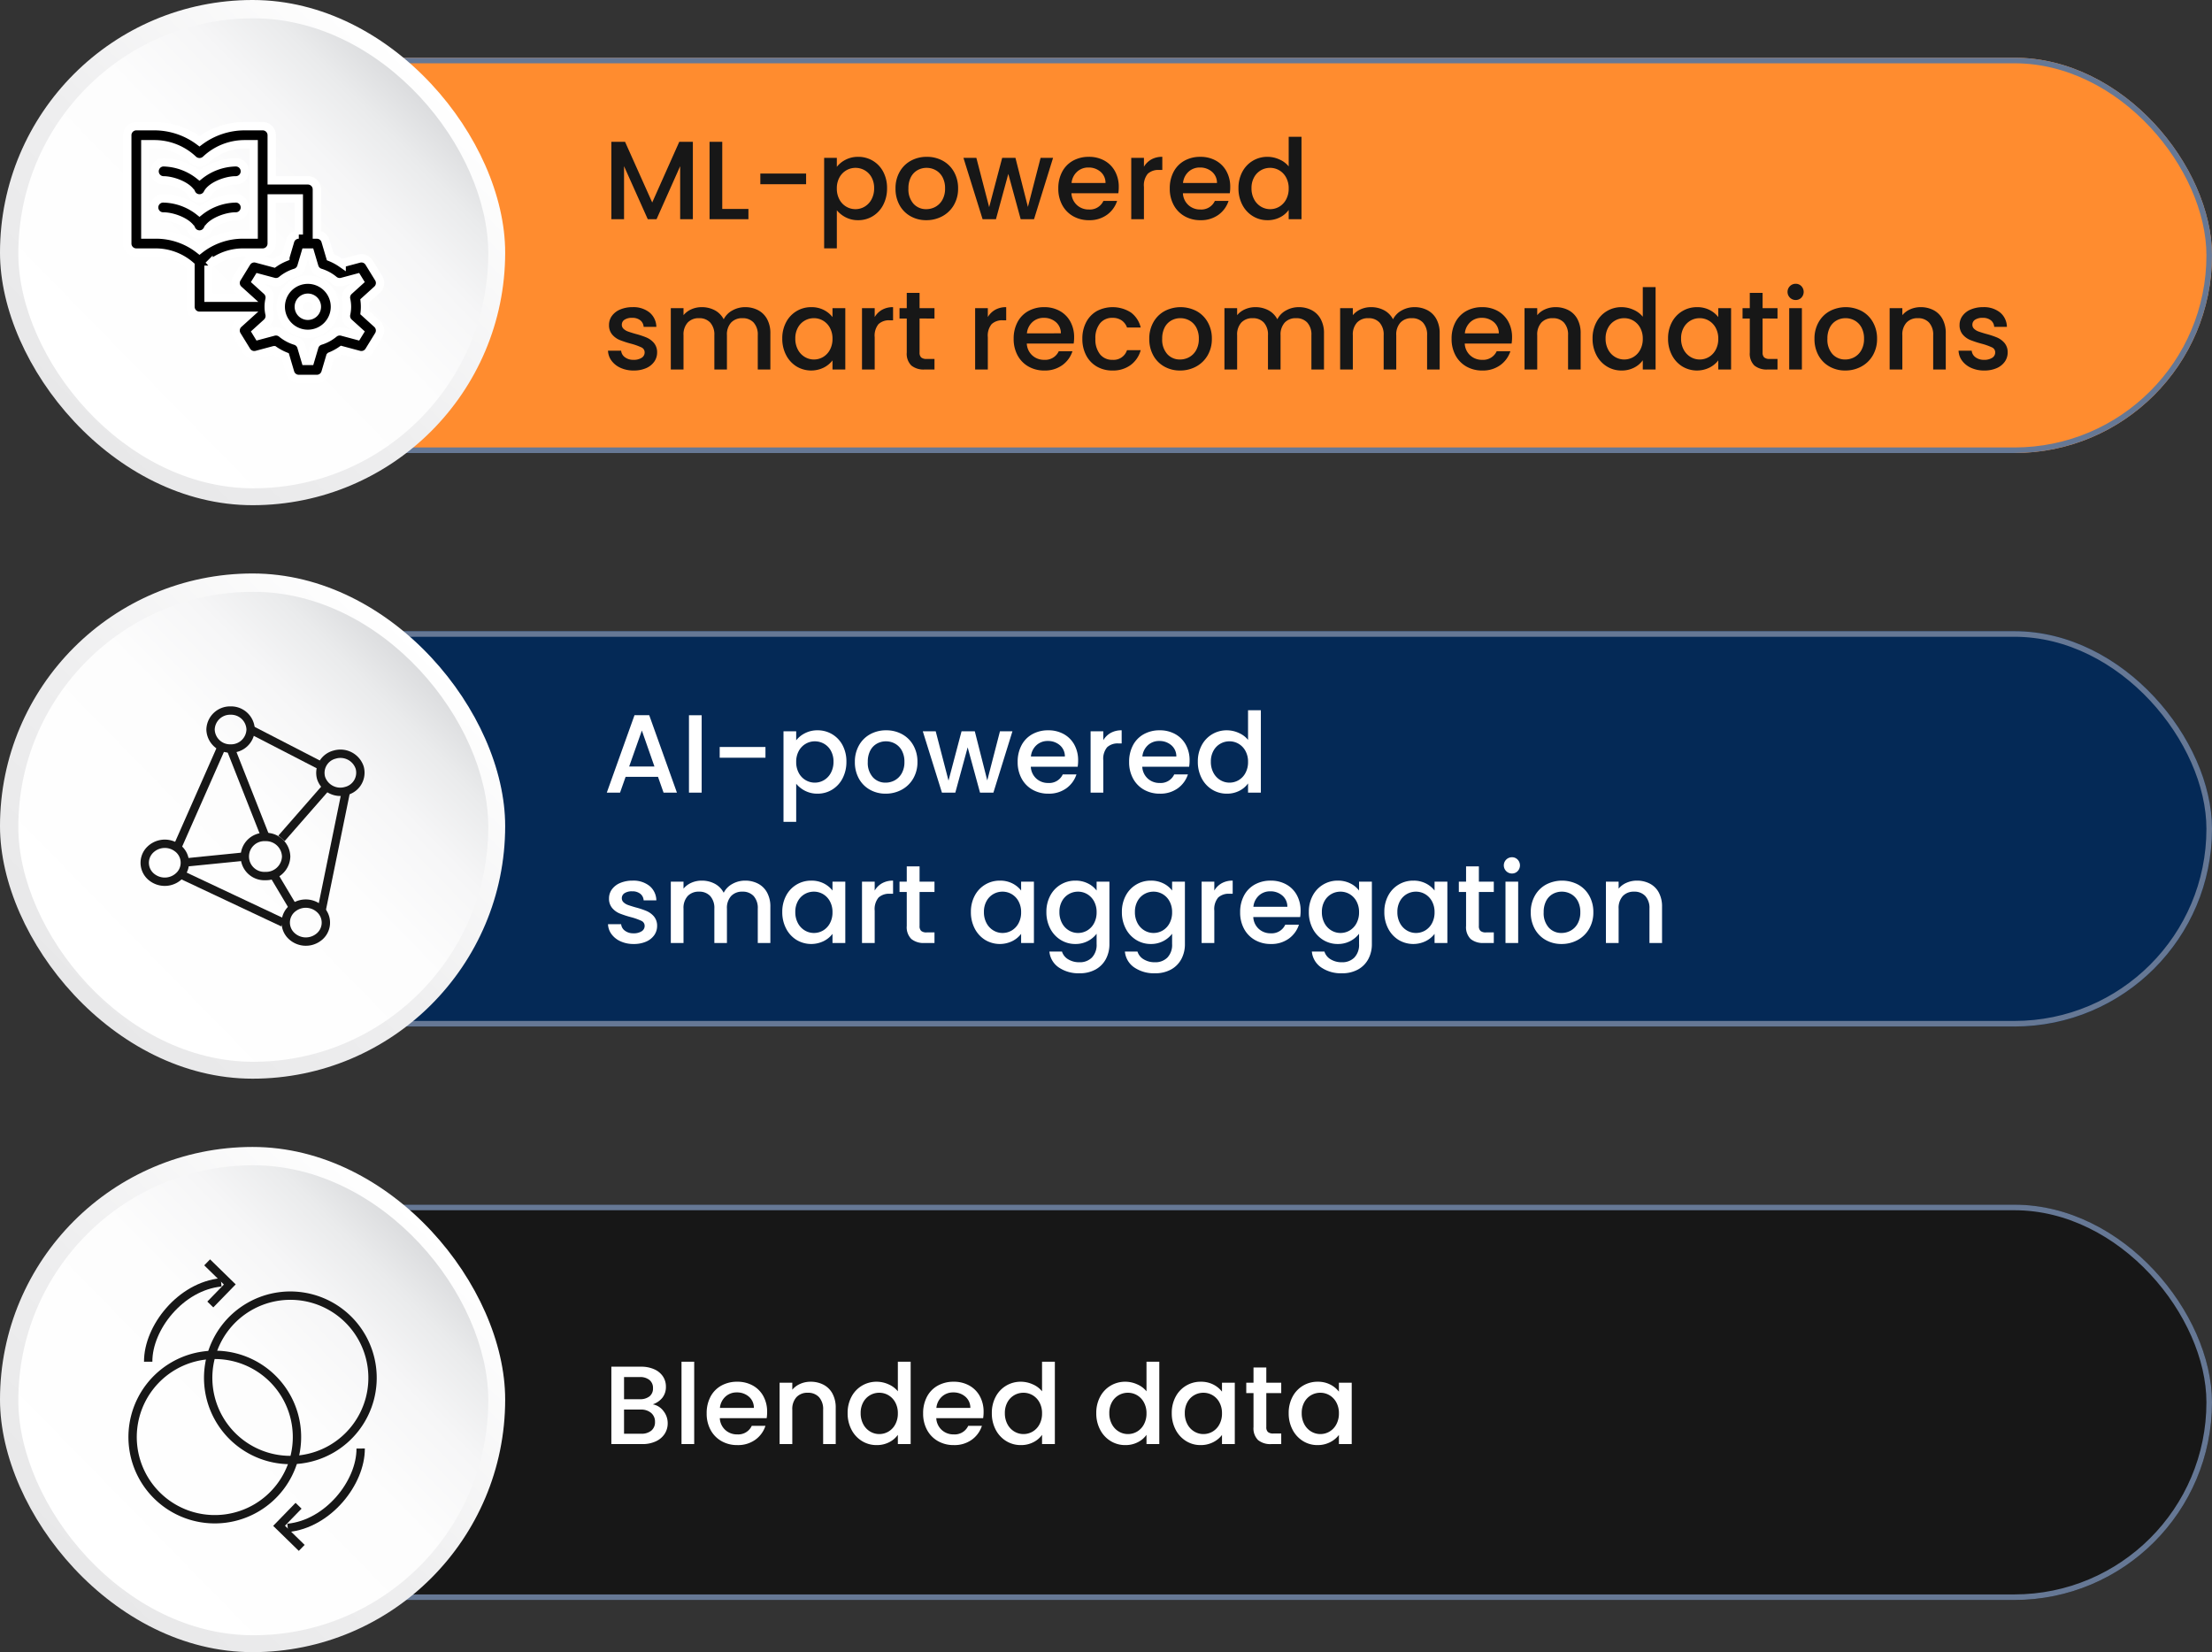 <?xml version="1.0" encoding="UTF-8"?>
<svg xmlns="http://www.w3.org/2000/svg" xmlns:xlink="http://www.w3.org/1999/xlink" width="397.308" height="296.736" viewBox="0 0 397.308 296.736">
  <rect x="0" y="0" width="397.308" height="296.736" fill="#333333" stroke="none"/>
  <defs>
    <linearGradient id="linear-gradient" x1="0.151" y1="0.847" x2="0.836" y2="0.146" gradientUnits="objectBoundingBox">
      <stop offset="0" stop-color="#e8e8e9"></stop>
      <stop offset="0.444" stop-color="#eeeeef"></stop>
      <stop offset="1" stop-color="#fff"></stop>
    </linearGradient>
    <linearGradient id="linear-gradient-2" x1="0.162" y1="0.84" x2="0.853" y2="0.163" gradientUnits="objectBoundingBox">
      <stop offset="0" stop-color="#fff"></stop>
      <stop offset="0.552" stop-color="#fdfdfd"></stop>
      <stop offset="0.751" stop-color="#f6f6f7"></stop>
      <stop offset="0.892" stop-color="#eaebec"></stop>
      <stop offset="1" stop-color="#dbdcde"></stop>
    </linearGradient>
    <clipPath id="clip-path">
      <rect id="Rectangle_358504" data-name="Rectangle 358504" width="45.017" height="52.657" fill="none" stroke="#171717" stroke-width="1.5"></rect>
    </clipPath>
  </defs>
  <g id="Group_128557" data-name="Group 128557" transform="translate(-881.405 -1660.633)">
    <g id="Rectangle_358513" data-name="Rectangle 358513" transform="translate(891.713 1671)" fill="#ff8c2f" stroke="#667895" stroke-width="1">
      <rect width="387" height="71" rx="35.5" stroke="none"></rect>
      <rect x="0.5" y="0.5" width="386" height="70" rx="35" fill="none"></rect>
    </g>
    <g id="Rectangle_358514" data-name="Rectangle 358514" transform="translate(891.713 1774)" fill="#042956" stroke="#667895" stroke-width="1">
      <rect width="387" height="71" rx="35.5" stroke="none"></rect>
      <rect x="0.5" y="0.5" width="386" height="70" rx="35" fill="none"></rect>
    </g>
    <g id="Rectangle_358515" data-name="Rectangle 358515" transform="translate(891.713 1877)" fill="#171717" stroke="#667895" stroke-width="1">
      <rect width="387" height="71" rx="35.5" stroke="none"></rect>
      <rect x="0.5" y="0.5" width="386" height="70" rx="35" fill="none"></rect>
    </g>
    <g id="Group_128083" data-name="Group 128083" transform="translate(881.405 1660.633)">
      <rect id="Rectangle_21324" data-name="Rectangle 21324" width="90.736" height="90.736" rx="45.368" fill="url(#linear-gradient)"></rect>
      <rect id="Rectangle_21325" data-name="Rectangle 21325" width="84.41" height="84.41" rx="42.205" transform="translate(3.292 3.292)" fill="url(#linear-gradient-2)"></rect>
    </g>
    <g id="Group_128084" data-name="Group 128084" transform="translate(881.405 1763.633)">
      <rect id="Rectangle_21324-2" data-name="Rectangle 21324" width="90.736" height="90.736" rx="45.368" fill="url(#linear-gradient)"></rect>
      <rect id="Rectangle_21325-2" data-name="Rectangle 21325" width="84.41" height="84.41" rx="42.205" transform="translate(3.292 3.292)" fill="url(#linear-gradient-2)"></rect>
    </g>
    <g id="Group_128085" data-name="Group 128085" transform="translate(881.405 1866.633)">
      <rect id="Rectangle_21324-3" data-name="Rectangle 21324" width="90.736" height="90.736" rx="45.368" fill="url(#linear-gradient)"></rect>
      <rect id="Rectangle_21325-3" data-name="Rectangle 21325" width="84.41" height="84.41" rx="42.205" transform="translate(3.292 3.292)" fill="url(#linear-gradient-2)"></rect>
    </g>
    <path id="Path_132464" data-name="Path 132464" d="M16.14-13.9V0H13.86V-9.52L9.62,0H8.04L3.78-9.52V0H1.5V-13.9H3.96L8.84-3,13.7-13.9ZM21.42-1.84h4.7V0H19.14V-13.9h2.28ZM36.48-8.2v1.92H28.26V-8.2ZM42-9.4a4.633,4.633,0,0,1,1.58-1.28,4.825,4.825,0,0,1,2.26-.52,5.037,5.037,0,0,1,2.63.71A4.988,4.988,0,0,1,50.34-8.5a6.172,6.172,0,0,1,.68,2.94,6.351,6.351,0,0,1-.68,2.97A5.082,5.082,0,0,1,48.47-.55a4.932,4.932,0,0,1-2.63.73A4.781,4.781,0,0,1,43.6-.33,5.02,5.02,0,0,1,42-1.6V5.24H39.72V-11.02H42Zm6.7,3.84a3.934,3.934,0,0,0-.47-1.97,3.221,3.221,0,0,0-1.24-1.26,3.331,3.331,0,0,0-1.65-.43,3.235,3.235,0,0,0-1.63.44A3.276,3.276,0,0,0,42.47-7.5,3.99,3.99,0,0,0,42-5.52a4.047,4.047,0,0,0,.47,1.99,3.26,3.26,0,0,0,1.24,1.29,3.235,3.235,0,0,0,1.63.44,3.216,3.216,0,0,0,1.65-.45,3.316,3.316,0,0,0,1.24-1.31A4.105,4.105,0,0,0,48.7-5.56ZM58.06.18a5.644,5.644,0,0,1-2.82-.71,5.1,5.1,0,0,1-1.98-2,6.033,6.033,0,0,1-.72-2.99,5.917,5.917,0,0,1,.74-2.98,5.111,5.111,0,0,1,2.02-2,5.861,5.861,0,0,1,2.86-.7,5.861,5.861,0,0,1,2.86.7,5.111,5.111,0,0,1,2.02,2,5.917,5.917,0,0,1,.74,2.98,5.794,5.794,0,0,1-.76,2.98A5.262,5.262,0,0,1,60.95-.53,5.966,5.966,0,0,1,58.06.18Zm0-1.98a3.393,3.393,0,0,0,1.65-.42,3.2,3.2,0,0,0,1.25-1.26,4.051,4.051,0,0,0,.48-2.04,4.135,4.135,0,0,0-.46-2.03A3.105,3.105,0,0,0,59.76-8.8a3.336,3.336,0,0,0-1.64-.42,3.281,3.281,0,0,0-1.63.42A3,3,0,0,0,55.3-7.55a4.29,4.29,0,0,0-.44,2.03,3.867,3.867,0,0,0,.91,2.75A3.007,3.007,0,0,0,58.06-1.8Zm22.78-9.22L77.42,0h-2.4L72.8-8.14,70.58,0h-2.4L64.74-11.02h2.32l2.3,8.86,2.34-8.86h2.38L76.32-2.2l2.28-8.82Zm11.8,5.24a7.128,7.128,0,0,1-.08,1.12H84.14a3.058,3.058,0,0,0,.98,2.12,3.093,3.093,0,0,0,2.16.8,2.668,2.668,0,0,0,2.6-1.54h2.46A4.964,4.964,0,0,1,90.53-.79a5.311,5.311,0,0,1-3.25.97,5.628,5.628,0,0,1-2.83-.71,5.052,5.052,0,0,1-1.96-2,6.1,6.1,0,0,1-.71-2.99,6.244,6.244,0,0,1,.69-2.99,4.853,4.853,0,0,1,1.94-1.99,5.774,5.774,0,0,1,2.87-.7,5.613,5.613,0,0,1,2.78.68,4.8,4.8,0,0,1,1.9,1.91A5.752,5.752,0,0,1,92.64-5.78ZM90.26-6.5a2.6,2.6,0,0,0-.9-2.02,3.218,3.218,0,0,0-2.18-.76,2.928,2.928,0,0,0-2.02.75,3.134,3.134,0,0,0-1,2.03Zm6.9-2.92a3.581,3.581,0,0,1,1.33-1.31,3.934,3.934,0,0,1,1.97-.47v2.36h-.58a2.777,2.777,0,0,0-2.03.68,3.252,3.252,0,0,0-.69,2.36V0H94.88V-11.02h2.28Zm15.5,3.64a7.128,7.128,0,0,1-.08,1.12h-8.42a3.058,3.058,0,0,0,.98,2.12,3.093,3.093,0,0,0,2.16.8,2.668,2.668,0,0,0,2.6-1.54h2.46a4.964,4.964,0,0,1-1.81,2.49,5.311,5.311,0,0,1-3.25.97,5.628,5.628,0,0,1-2.83-.71,5.052,5.052,0,0,1-1.96-2,6.1,6.1,0,0,1-.71-2.99,6.244,6.244,0,0,1,.69-2.99,4.853,4.853,0,0,1,1.94-1.99,5.774,5.774,0,0,1,2.87-.7,5.613,5.613,0,0,1,2.78.68,4.8,4.8,0,0,1,1.9,1.91A5.752,5.752,0,0,1,112.66-5.78Zm-2.38-.72a2.6,2.6,0,0,0-.9-2.02,3.218,3.218,0,0,0-2.18-.76,2.928,2.928,0,0,0-2.02.75,3.134,3.134,0,0,0-1,2.03Zm3.86.94a6.1,6.1,0,0,1,.69-2.94,5.058,5.058,0,0,1,1.88-1.99,5.073,5.073,0,0,1,2.65-.71,5.168,5.168,0,0,1,2.13.47,4.358,4.358,0,0,1,1.67,1.25V-14.8h2.3V0h-2.3V-1.66a4.269,4.269,0,0,1-1.55,1.32,4.809,4.809,0,0,1-2.27.52,4.932,4.932,0,0,1-2.63-.73,5.152,5.152,0,0,1-1.88-2.04A6.276,6.276,0,0,1,114.14-5.56Zm9.02.04a3.99,3.99,0,0,0-.47-1.98,3.3,3.3,0,0,0-1.23-1.28,3.218,3.218,0,0,0-1.64-.44,3.276,3.276,0,0,0-1.64.43,3.243,3.243,0,0,0-1.23,1.26,3.934,3.934,0,0,0-.47,1.97,4.105,4.105,0,0,0,.47,2,3.316,3.316,0,0,0,1.24,1.31,3.18,3.18,0,0,0,1.63.45,3.218,3.218,0,0,0,1.64-.44,3.283,3.283,0,0,0,1.23-1.29A4.047,4.047,0,0,0,123.16-5.52ZM5.5,27.18a5.552,5.552,0,0,1-2.33-.47,4.092,4.092,0,0,1-1.63-1.28A3.19,3.19,0,0,1,.9,23.62H3.26a1.609,1.609,0,0,0,.67,1.17,2.433,2.433,0,0,0,1.53.47,2.577,2.577,0,0,0,1.49-.37,1.117,1.117,0,0,0,.53-.95.976.976,0,0,0-.59-.92,11.059,11.059,0,0,0-1.87-.66A18.049,18.049,0,0,1,3,21.7a3.541,3.541,0,0,1-1.35-.98,2.568,2.568,0,0,1-.57-1.74,2.713,2.713,0,0,1,.52-1.61,3.463,3.463,0,0,1,1.49-1.15,5.567,5.567,0,0,1,2.23-.42,4.6,4.6,0,0,1,3.03.95,3.411,3.411,0,0,1,1.23,2.59H7.3a1.624,1.624,0,0,0-.6-1.18,2.244,2.244,0,0,0-1.46-.44,2.37,2.37,0,0,0-1.38.34,1.053,1.053,0,0,0-.48.9.974.974,0,0,0,.32.74,2.279,2.279,0,0,0,.78.47q.46.17,1.36.43a14.8,14.8,0,0,1,1.97.65,3.667,3.667,0,0,1,1.33.97,2.566,2.566,0,0,1,.58,1.7A2.851,2.851,0,0,1,9.2,25.6a3.448,3.448,0,0,1-1.47,1.16A5.477,5.477,0,0,1,5.5,27.18ZM25.52,15.8a4.942,4.942,0,0,1,2.33.54,3.9,3.9,0,0,1,1.62,1.6,5.19,5.19,0,0,1,.59,2.56V27H27.8V20.84a3.2,3.2,0,0,0-.74-2.27,2.634,2.634,0,0,0-2.02-.79,2.666,2.666,0,0,0-2.03.79,3.172,3.172,0,0,0-.75,2.27V27H20V20.84a3.2,3.2,0,0,0-.74-2.27,2.634,2.634,0,0,0-2.02-.79,2.666,2.666,0,0,0-2.03.79,3.172,3.172,0,0,0-.75,2.27V27H12.18V15.98h2.28v1.26a3.791,3.791,0,0,1,1.42-1.06,4.5,4.5,0,0,1,1.84-.38,4.9,4.9,0,0,1,2.36.56,3.828,3.828,0,0,1,1.6,1.62,3.7,3.7,0,0,1,1.56-1.59A4.613,4.613,0,0,1,25.52,15.8Zm6.68,5.64a6.1,6.1,0,0,1,.69-2.94,5.027,5.027,0,0,1,4.51-2.7,4.811,4.811,0,0,1,2.27.51,4.607,4.607,0,0,1,1.55,1.27v-1.6h2.3V27h-2.3V25.36a4.528,4.528,0,0,1-1.58,1.3,5.113,5.113,0,0,1-4.88-.21,5.177,5.177,0,0,1-1.87-2.04A6.276,6.276,0,0,1,32.2,21.44Zm9.02.04a3.99,3.99,0,0,0-.47-1.98,3.3,3.3,0,0,0-1.23-1.28,3.218,3.218,0,0,0-1.64-.44,3.276,3.276,0,0,0-1.64.43,3.243,3.243,0,0,0-1.23,1.26,3.934,3.934,0,0,0-.47,1.97,4.105,4.105,0,0,0,.47,2,3.316,3.316,0,0,0,1.24,1.31,3.18,3.18,0,0,0,1.63.45,3.218,3.218,0,0,0,1.64-.44,3.283,3.283,0,0,0,1.23-1.29A4.047,4.047,0,0,0,41.22,21.48Zm7.58-3.9a3.581,3.581,0,0,1,1.33-1.31,3.934,3.934,0,0,1,1.97-.47v2.36h-.58a2.777,2.777,0,0,0-2.03.68,3.252,3.252,0,0,0-.69,2.36V27H46.52V15.98H48.8Zm8.06.26v6.1a1.171,1.171,0,0,0,.29.89,1.442,1.442,0,0,0,.99.27h1.4V27h-1.8a3.469,3.469,0,0,1-2.36-.72,2.967,2.967,0,0,1-.82-2.34v-6.1h-1.3V15.98h1.3V13.24h2.3v2.74h2.68v1.86Zm12.26-.26a3.581,3.581,0,0,1,1.33-1.31,3.934,3.934,0,0,1,1.97-.47v2.36h-.58a2.777,2.777,0,0,0-2.03.68,3.252,3.252,0,0,0-.69,2.36V27H66.84V15.98h2.28Zm15.5,3.64a7.128,7.128,0,0,1-.08,1.12H76.12a3.058,3.058,0,0,0,.98,2.12,3.093,3.093,0,0,0,2.16.8,2.668,2.668,0,0,0,2.6-1.54h2.46a4.964,4.964,0,0,1-1.81,2.49,5.311,5.311,0,0,1-3.25.97,5.628,5.628,0,0,1-2.83-.71,5.052,5.052,0,0,1-1.96-2,6.1,6.1,0,0,1-.71-2.99,6.244,6.244,0,0,1,.69-2.99,4.853,4.853,0,0,1,1.94-1.99,5.774,5.774,0,0,1,2.87-.7,5.613,5.613,0,0,1,2.78.68,4.8,4.8,0,0,1,1.9,1.91A5.752,5.752,0,0,1,84.62,21.22Zm-2.38-.72a2.6,2.6,0,0,0-.9-2.02,3.218,3.218,0,0,0-2.18-.76,2.928,2.928,0,0,0-2.02.75,3.134,3.134,0,0,0-1,2.03Zm3.86.98a6.244,6.244,0,0,1,.69-2.99A4.908,4.908,0,0,1,88.7,16.5a6.106,6.106,0,0,1,6.11.25,4.677,4.677,0,0,1,1.77,2.71H94.12a2.6,2.6,0,0,0-.96-1.28,2.835,2.835,0,0,0-1.66-.46,2.76,2.76,0,0,0-2.23.99,4.188,4.188,0,0,0-.83,2.77,4.23,4.23,0,0,0,.83,2.78,2.749,2.749,0,0,0,2.23,1,2.53,2.53,0,0,0,2.62-1.74h2.46a4.925,4.925,0,0,1-1.8,2.67,5.312,5.312,0,0,1-3.28.99,5.464,5.464,0,0,1-2.8-.71,4.976,4.976,0,0,1-1.91-2A6.244,6.244,0,0,1,86.1,21.48Zm17.54,5.7a5.644,5.644,0,0,1-2.82-.71,5.1,5.1,0,0,1-1.98-2,6.033,6.033,0,0,1-.72-2.99,5.917,5.917,0,0,1,.74-2.98,5.111,5.111,0,0,1,2.02-2,6.193,6.193,0,0,1,5.72,0,5.111,5.111,0,0,1,2.02,2,5.917,5.917,0,0,1,.74,2.98,5.794,5.794,0,0,1-.76,2.98,5.262,5.262,0,0,1-2.07,2.01A5.966,5.966,0,0,1,103.64,27.18Zm0-1.98a3.393,3.393,0,0,0,1.65-.42,3.2,3.2,0,0,0,1.25-1.26,4.051,4.051,0,0,0,.48-2.04,4.135,4.135,0,0,0-.46-2.03,3.105,3.105,0,0,0-1.22-1.25,3.336,3.336,0,0,0-1.64-.42,3.281,3.281,0,0,0-1.63.42,3,3,0,0,0-1.19,1.25,4.29,4.29,0,0,0-.44,2.03,3.867,3.867,0,0,0,.91,2.75A3.007,3.007,0,0,0,103.64,25.2Zm21.32-9.4a4.942,4.942,0,0,1,2.33.54,3.9,3.9,0,0,1,1.62,1.6,5.19,5.19,0,0,1,.59,2.56V27h-2.26V20.84a3.2,3.2,0,0,0-.74-2.27,2.634,2.634,0,0,0-2.02-.79,2.666,2.666,0,0,0-2.03.79,3.172,3.172,0,0,0-.75,2.27V27h-2.26V20.84a3.2,3.2,0,0,0-.74-2.27,2.634,2.634,0,0,0-2.02-.79,2.666,2.666,0,0,0-2.03.79,3.172,3.172,0,0,0-.75,2.27V27h-2.28V15.98h2.28v1.26a3.791,3.791,0,0,1,1.42-1.06,4.5,4.5,0,0,1,1.84-.38,4.9,4.9,0,0,1,2.36.56,3.828,3.828,0,0,1,1.6,1.62,3.7,3.7,0,0,1,1.56-1.59A4.613,4.613,0,0,1,124.96,15.8Zm20.78,0a4.942,4.942,0,0,1,2.33.54,3.9,3.9,0,0,1,1.62,1.6,5.19,5.19,0,0,1,.59,2.56V27h-2.26V20.84a3.2,3.2,0,0,0-.74-2.27,2.634,2.634,0,0,0-2.02-.79,2.666,2.666,0,0,0-2.03.79,3.172,3.172,0,0,0-.75,2.27V27h-2.26V20.84a3.2,3.2,0,0,0-.74-2.27,2.634,2.634,0,0,0-2.02-.79,2.666,2.666,0,0,0-2.03.79,3.172,3.172,0,0,0-.75,2.27V27H132.4V15.98h2.28v1.26a3.791,3.791,0,0,1,1.42-1.06,4.5,4.5,0,0,1,1.84-.38,4.9,4.9,0,0,1,2.36.56,3.828,3.828,0,0,1,1.6,1.62,3.7,3.7,0,0,1,1.56-1.59A4.613,4.613,0,0,1,145.74,15.8Zm17.54,5.42a7.129,7.129,0,0,1-.08,1.12h-8.42a3.058,3.058,0,0,0,.98,2.12,3.094,3.094,0,0,0,2.16.8,2.668,2.668,0,0,0,2.6-1.54h2.46a4.964,4.964,0,0,1-1.81,2.49,5.311,5.311,0,0,1-3.25.97,5.628,5.628,0,0,1-2.83-.71,5.052,5.052,0,0,1-1.96-2,6.1,6.1,0,0,1-.71-2.99,6.244,6.244,0,0,1,.69-2.99,4.853,4.853,0,0,1,1.94-1.99,5.774,5.774,0,0,1,2.87-.7,5.613,5.613,0,0,1,2.78.68,4.8,4.8,0,0,1,1.9,1.91A5.752,5.752,0,0,1,163.28,21.22Zm-2.38-.72a2.6,2.6,0,0,0-.9-2.02,3.218,3.218,0,0,0-2.18-.76,2.928,2.928,0,0,0-2.02.75,3.134,3.134,0,0,0-1,2.03Zm10.18-4.7a4.942,4.942,0,0,1,2.33.54,3.84,3.84,0,0,1,1.61,1.6,5.263,5.263,0,0,1,.58,2.56V27h-2.26V20.84a3.2,3.2,0,0,0-.74-2.27,2.634,2.634,0,0,0-2.02-.79,2.666,2.666,0,0,0-2.03.79,3.172,3.172,0,0,0-.75,2.27V27h-2.28V15.98h2.28v1.26a3.774,3.774,0,0,1,1.43-1.06A4.571,4.571,0,0,1,171.08,15.8Zm6.66,5.64a6.1,6.1,0,0,1,.69-2.94,5.028,5.028,0,0,1,4.53-2.7,5.168,5.168,0,0,1,2.13.47,4.358,4.358,0,0,1,1.67,1.25V12.2h2.3V27h-2.3V25.34a4.269,4.269,0,0,1-1.55,1.32,4.809,4.809,0,0,1-2.27.52,4.932,4.932,0,0,1-2.63-.73,5.152,5.152,0,0,1-1.88-2.04A6.276,6.276,0,0,1,177.74,21.44Zm9.02.04a3.99,3.99,0,0,0-.47-1.98,3.3,3.3,0,0,0-1.23-1.28,3.218,3.218,0,0,0-1.64-.44,3.276,3.276,0,0,0-1.64.43,3.243,3.243,0,0,0-1.23,1.26,3.934,3.934,0,0,0-.47,1.97,4.1,4.1,0,0,0,.47,2,3.316,3.316,0,0,0,1.24,1.31,3.18,3.18,0,0,0,1.63.45,3.218,3.218,0,0,0,1.64-.44,3.283,3.283,0,0,0,1.23-1.29A4.047,4.047,0,0,0,186.76,21.48Zm4.54-.04a6.1,6.1,0,0,1,.69-2.94,5.027,5.027,0,0,1,4.51-2.7,4.811,4.811,0,0,1,2.27.51,4.607,4.607,0,0,1,1.55,1.27v-1.6h2.3V27h-2.3V25.36a4.528,4.528,0,0,1-1.58,1.3,5.113,5.113,0,0,1-4.88-.21,5.177,5.177,0,0,1-1.87-2.04A6.276,6.276,0,0,1,191.3,21.44Zm9.02.04a3.99,3.99,0,0,0-.47-1.98,3.3,3.3,0,0,0-1.23-1.28,3.218,3.218,0,0,0-1.64-.44,3.276,3.276,0,0,0-1.64.43,3.243,3.243,0,0,0-1.23,1.26,3.934,3.934,0,0,0-.47,1.97,4.1,4.1,0,0,0,.47,2,3.316,3.316,0,0,0,1.24,1.31,3.18,3.18,0,0,0,1.63.45,3.218,3.218,0,0,0,1.64-.44,3.283,3.283,0,0,0,1.23-1.29A4.047,4.047,0,0,0,200.32,21.48Zm7.96-3.64v6.1a1.171,1.171,0,0,0,.29.89,1.442,1.442,0,0,0,.99.27h1.4V27h-1.8a3.469,3.469,0,0,1-2.36-.72,2.967,2.967,0,0,1-.82-2.34v-6.1h-1.3V15.98h1.3V13.24h2.3v2.74h2.68v1.86Zm5.94-3.32a1.46,1.46,0,1,1,0-2.92,1.389,1.389,0,0,1,1.02.42,1.5,1.5,0,0,1,0,2.08A1.389,1.389,0,0,1,214.22,14.52Zm1.12,1.46V27h-2.28V15.98Zm7.78,11.2a5.644,5.644,0,0,1-2.82-.71,5.1,5.1,0,0,1-1.98-2,6.033,6.033,0,0,1-.72-2.99,5.917,5.917,0,0,1,.74-2.98,5.111,5.111,0,0,1,2.02-2,6.193,6.193,0,0,1,5.72,0,5.111,5.111,0,0,1,2.02,2,5.917,5.917,0,0,1,.74,2.98,5.794,5.794,0,0,1-.76,2.98,5.262,5.262,0,0,1-2.07,2.01A5.966,5.966,0,0,1,223.12,27.18Zm0-1.98a3.393,3.393,0,0,0,1.65-.42,3.2,3.2,0,0,0,1.25-1.26,4.051,4.051,0,0,0,.48-2.04,4.135,4.135,0,0,0-.46-2.03,3.105,3.105,0,0,0-1.22-1.25,3.336,3.336,0,0,0-1.64-.42,3.281,3.281,0,0,0-1.63.42,3,3,0,0,0-1.19,1.25,4.29,4.29,0,0,0-.44,2.03,3.867,3.867,0,0,0,.91,2.75A3.007,3.007,0,0,0,223.12,25.2Zm13.54-9.4a4.942,4.942,0,0,1,2.33.54,3.84,3.84,0,0,1,1.61,1.6,5.263,5.263,0,0,1,.58,2.56V27h-2.26V20.84a3.2,3.2,0,0,0-.74-2.27,2.634,2.634,0,0,0-2.02-.79,2.666,2.666,0,0,0-2.03.79,3.172,3.172,0,0,0-.75,2.27V27H231.1V15.98h2.28v1.26a3.774,3.774,0,0,1,1.43-1.06A4.571,4.571,0,0,1,236.66,15.8Zm11.42,11.38a5.552,5.552,0,0,1-2.33-.47,4.093,4.093,0,0,1-1.63-1.28,3.191,3.191,0,0,1-.64-1.81h2.36a1.609,1.609,0,0,0,.67,1.17,2.433,2.433,0,0,0,1.53.47,2.577,2.577,0,0,0,1.49-.37,1.117,1.117,0,0,0,.53-.95.976.976,0,0,0-.59-.92,11.059,11.059,0,0,0-1.87-.66,18.049,18.049,0,0,1-2.02-.66,3.541,3.541,0,0,1-1.35-.98,2.568,2.568,0,0,1-.57-1.74,2.713,2.713,0,0,1,.52-1.61,3.463,3.463,0,0,1,1.49-1.15,5.567,5.567,0,0,1,2.23-.42,4.6,4.6,0,0,1,3.03.95,3.411,3.411,0,0,1,1.23,2.59h-2.28a1.624,1.624,0,0,0-.6-1.18,2.244,2.244,0,0,0-1.46-.44,2.37,2.37,0,0,0-1.38.34,1.053,1.053,0,0,0-.48.9.974.974,0,0,0,.32.74,2.28,2.28,0,0,0,.78.47q.46.17,1.36.43a14.8,14.8,0,0,1,1.97.65,3.667,3.667,0,0,1,1.33.97,2.566,2.566,0,0,1,.58,1.7,2.851,2.851,0,0,1-.52,1.68,3.448,3.448,0,0,1-1.47,1.16A5.477,5.477,0,0,1,248.08,27.18Z" transform="translate(989.713 1700)" fill="#171717"></path>
    <path id="Path_132465" data-name="Path 132465" d="M9.88-2.84H4.06L3.06,0H.68L5.66-13.92H8.3L13.28,0h-2.4ZM9.24-4.7,6.98-11.16,4.7-4.7Zm8.48-9.2V0H15.44V-13.9ZM29.18-8.2v1.92H20.96V-8.2ZM34.7-9.4a4.633,4.633,0,0,1,1.58-1.28,4.825,4.825,0,0,1,2.26-.52,5.037,5.037,0,0,1,2.63.71A4.988,4.988,0,0,1,43.04-8.5a6.172,6.172,0,0,1,.68,2.94,6.351,6.351,0,0,1-.68,2.97A5.082,5.082,0,0,1,41.17-.55a4.932,4.932,0,0,1-2.63.73A4.781,4.781,0,0,1,36.3-.33,5.02,5.02,0,0,1,34.7-1.6V5.24H32.42V-11.02H34.7Zm6.7,3.84a3.934,3.934,0,0,0-.47-1.97,3.221,3.221,0,0,0-1.24-1.26,3.331,3.331,0,0,0-1.65-.43,3.235,3.235,0,0,0-1.63.44A3.276,3.276,0,0,0,35.17-7.5a3.99,3.99,0,0,0-.47,1.98,4.047,4.047,0,0,0,.47,1.99,3.26,3.26,0,0,0,1.24,1.29,3.235,3.235,0,0,0,1.63.44,3.216,3.216,0,0,0,1.65-.45,3.316,3.316,0,0,0,1.24-1.31A4.105,4.105,0,0,0,41.4-5.56ZM50.76.18a5.644,5.644,0,0,1-2.82-.71,5.1,5.1,0,0,1-1.98-2,6.033,6.033,0,0,1-.72-2.99,5.917,5.917,0,0,1,.74-2.98,5.111,5.111,0,0,1,2.02-2,5.861,5.861,0,0,1,2.86-.7,5.862,5.862,0,0,1,2.86.7,5.111,5.111,0,0,1,2.02,2,5.917,5.917,0,0,1,.74,2.98,5.794,5.794,0,0,1-.76,2.98A5.262,5.262,0,0,1,53.65-.53,5.966,5.966,0,0,1,50.76.18Zm0-1.98a3.393,3.393,0,0,0,1.65-.42,3.2,3.2,0,0,0,1.25-1.26,4.051,4.051,0,0,0,.48-2.04,4.135,4.135,0,0,0-.46-2.03A3.105,3.105,0,0,0,52.46-8.8a3.336,3.336,0,0,0-1.64-.42,3.281,3.281,0,0,0-1.63.42A3,3,0,0,0,48-7.55a4.29,4.29,0,0,0-.44,2.03,3.867,3.867,0,0,0,.91,2.75A3.007,3.007,0,0,0,50.76-1.8Zm22.78-9.22L70.12,0h-2.4L65.5-8.14,63.28,0h-2.4L57.44-11.02h2.32l2.3,8.86,2.34-8.86h2.38L69.02-2.2l2.28-8.82Zm11.8,5.24a7.128,7.128,0,0,1-.08,1.12H76.84a3.058,3.058,0,0,0,.98,2.12,3.093,3.093,0,0,0,2.16.8,2.668,2.668,0,0,0,2.6-1.54h2.46A4.964,4.964,0,0,1,83.23-.79a5.311,5.311,0,0,1-3.25.97,5.628,5.628,0,0,1-2.83-.71,5.052,5.052,0,0,1-1.96-2,6.1,6.1,0,0,1-.71-2.99,6.244,6.244,0,0,1,.69-2.99,4.853,4.853,0,0,1,1.94-1.99,5.774,5.774,0,0,1,2.87-.7,5.613,5.613,0,0,1,2.78.68,4.8,4.8,0,0,1,1.9,1.91A5.752,5.752,0,0,1,85.34-5.78ZM82.96-6.5a2.6,2.6,0,0,0-.9-2.02,3.218,3.218,0,0,0-2.18-.76,2.928,2.928,0,0,0-2.02.75,3.134,3.134,0,0,0-1,2.03Zm6.9-2.92a3.581,3.581,0,0,1,1.33-1.31,3.934,3.934,0,0,1,1.97-.47v2.36h-.58a2.777,2.777,0,0,0-2.03.68,3.252,3.252,0,0,0-.69,2.36V0H87.58V-11.02h2.28Zm15.5,3.64a7.128,7.128,0,0,1-.08,1.12H96.86a3.058,3.058,0,0,0,.98,2.12,3.093,3.093,0,0,0,2.16.8,2.668,2.668,0,0,0,2.6-1.54h2.46a4.964,4.964,0,0,1-1.81,2.49A5.311,5.311,0,0,1,100,.18a5.628,5.628,0,0,1-2.83-.71,5.052,5.052,0,0,1-1.96-2,6.1,6.1,0,0,1-.71-2.99,6.244,6.244,0,0,1,.69-2.99,4.853,4.853,0,0,1,1.94-1.99,5.774,5.774,0,0,1,2.87-.7,5.613,5.613,0,0,1,2.78.68,4.8,4.8,0,0,1,1.9,1.91A5.752,5.752,0,0,1,105.36-5.78Zm-2.38-.72a2.6,2.6,0,0,0-.9-2.02,3.218,3.218,0,0,0-2.18-.76,2.928,2.928,0,0,0-2.02.75,3.134,3.134,0,0,0-1,2.03Zm3.86.94a6.1,6.1,0,0,1,.69-2.94,5.058,5.058,0,0,1,1.88-1.99,5.073,5.073,0,0,1,2.65-.71,5.168,5.168,0,0,1,2.13.47,4.358,4.358,0,0,1,1.67,1.25V-14.8h2.3V0h-2.3V-1.66a4.269,4.269,0,0,1-1.55,1.32,4.809,4.809,0,0,1-2.27.52,4.932,4.932,0,0,1-2.63-.73,5.152,5.152,0,0,1-1.88-2.04A6.276,6.276,0,0,1,106.84-5.56Zm9.02.04a3.99,3.99,0,0,0-.47-1.98,3.3,3.3,0,0,0-1.23-1.28,3.218,3.218,0,0,0-1.64-.44,3.276,3.276,0,0,0-1.64.43,3.243,3.243,0,0,0-1.23,1.26,3.934,3.934,0,0,0-.47,1.97,4.105,4.105,0,0,0,.47,2,3.316,3.316,0,0,0,1.24,1.31,3.18,3.18,0,0,0,1.63.45,3.218,3.218,0,0,0,1.64-.44,3.283,3.283,0,0,0,1.23-1.29A4.047,4.047,0,0,0,115.86-5.52ZM5.5,27.18a5.552,5.552,0,0,1-2.33-.47,4.092,4.092,0,0,1-1.63-1.28A3.19,3.19,0,0,1,.9,23.62H3.26a1.609,1.609,0,0,0,.67,1.17,2.433,2.433,0,0,0,1.53.47,2.577,2.577,0,0,0,1.49-.37,1.117,1.117,0,0,0,.53-.95.976.976,0,0,0-.59-.92,11.059,11.059,0,0,0-1.87-.66A18.049,18.049,0,0,1,3,21.7a3.541,3.541,0,0,1-1.35-.98,2.568,2.568,0,0,1-.57-1.74,2.713,2.713,0,0,1,.52-1.61,3.463,3.463,0,0,1,1.49-1.15,5.567,5.567,0,0,1,2.23-.42,4.6,4.6,0,0,1,3.03.95,3.411,3.411,0,0,1,1.23,2.59H7.3a1.624,1.624,0,0,0-.6-1.18,2.244,2.244,0,0,0-1.46-.44,2.37,2.37,0,0,0-1.38.34,1.053,1.053,0,0,0-.48.9.974.974,0,0,0,.32.74,2.279,2.279,0,0,0,.78.47q.46.17,1.36.43a14.8,14.8,0,0,1,1.97.65,3.667,3.667,0,0,1,1.33.97,2.566,2.566,0,0,1,.58,1.7A2.851,2.851,0,0,1,9.2,25.6a3.448,3.448,0,0,1-1.47,1.16A5.477,5.477,0,0,1,5.5,27.18ZM25.52,15.8a4.942,4.942,0,0,1,2.33.54,3.9,3.9,0,0,1,1.62,1.6,5.19,5.19,0,0,1,.59,2.56V27H27.8V20.84a3.2,3.2,0,0,0-.74-2.27,2.634,2.634,0,0,0-2.02-.79,2.666,2.666,0,0,0-2.03.79,3.172,3.172,0,0,0-.75,2.27V27H20V20.84a3.2,3.2,0,0,0-.74-2.27,2.634,2.634,0,0,0-2.02-.79,2.666,2.666,0,0,0-2.03.79,3.172,3.172,0,0,0-.75,2.27V27H12.18V15.98h2.28v1.26a3.791,3.791,0,0,1,1.42-1.06,4.5,4.5,0,0,1,1.84-.38,4.9,4.9,0,0,1,2.36.56,3.828,3.828,0,0,1,1.6,1.62,3.7,3.7,0,0,1,1.56-1.59A4.613,4.613,0,0,1,25.52,15.8Zm6.68,5.64a6.1,6.1,0,0,1,.69-2.94,5.027,5.027,0,0,1,4.51-2.7,4.811,4.811,0,0,1,2.27.51,4.607,4.607,0,0,1,1.55,1.27v-1.6h2.3V27h-2.3V25.36a4.528,4.528,0,0,1-1.58,1.3,5.113,5.113,0,0,1-4.88-.21,5.177,5.177,0,0,1-1.87-2.04A6.276,6.276,0,0,1,32.2,21.44Zm9.02.04a3.99,3.99,0,0,0-.47-1.98,3.3,3.3,0,0,0-1.23-1.28,3.218,3.218,0,0,0-1.64-.44,3.276,3.276,0,0,0-1.64.43,3.243,3.243,0,0,0-1.23,1.26,3.934,3.934,0,0,0-.47,1.97,4.105,4.105,0,0,0,.47,2,3.316,3.316,0,0,0,1.24,1.31,3.18,3.18,0,0,0,1.63.45,3.218,3.218,0,0,0,1.64-.44,3.283,3.283,0,0,0,1.23-1.29A4.047,4.047,0,0,0,41.22,21.48Zm7.58-3.9a3.581,3.581,0,0,1,1.33-1.31,3.934,3.934,0,0,1,1.97-.47v2.36h-.58a2.777,2.777,0,0,0-2.03.68,3.252,3.252,0,0,0-.69,2.36V27H46.52V15.98H48.8Zm8.06.26v6.1a1.171,1.171,0,0,0,.29.89,1.442,1.442,0,0,0,.99.27h1.4V27h-1.8a3.469,3.469,0,0,1-2.36-.72,2.967,2.967,0,0,1-.82-2.34v-6.1h-1.3V15.98h1.3V13.24h2.3v2.74h2.68v1.86Zm9.22,3.6a6.1,6.1,0,0,1,.69-2.94,5.027,5.027,0,0,1,4.51-2.7,4.811,4.811,0,0,1,2.27.51,4.607,4.607,0,0,1,1.55,1.27v-1.6h2.3V27H75.1V25.36a4.528,4.528,0,0,1-1.58,1.3,5.113,5.113,0,0,1-4.88-.21,5.177,5.177,0,0,1-1.87-2.04A6.276,6.276,0,0,1,66.08,21.44Zm9.02.04a3.99,3.99,0,0,0-.47-1.98,3.3,3.3,0,0,0-1.23-1.28,3.218,3.218,0,0,0-1.64-.44,3.276,3.276,0,0,0-1.64.43,3.243,3.243,0,0,0-1.23,1.26,3.934,3.934,0,0,0-.47,1.97,4.105,4.105,0,0,0,.47,2,3.316,3.316,0,0,0,1.24,1.31,3.18,3.18,0,0,0,1.63.45,3.218,3.218,0,0,0,1.64-.44,3.283,3.283,0,0,0,1.23-1.29A4.047,4.047,0,0,0,75.1,21.48Zm9.74-5.68a4.887,4.887,0,0,1,2.27.51,4.36,4.36,0,0,1,1.55,1.27v-1.6h2.3v11.2a5.631,5.631,0,0,1-.64,2.71,4.624,4.624,0,0,1-1.85,1.87,5.809,5.809,0,0,1-2.89.68,6.271,6.271,0,0,1-3.72-1.05,3.874,3.874,0,0,1-1.68-2.85h2.26a2.453,2.453,0,0,0,1.11,1.39,3.759,3.759,0,0,0,2.03.53,3.035,3.035,0,0,0,2.23-.84,3.282,3.282,0,0,0,.85-2.44V25.34a4.737,4.737,0,0,1-3.82,1.84,4.932,4.932,0,0,1-2.63-.73,5.152,5.152,0,0,1-1.88-2.04,6.276,6.276,0,0,1-.69-2.97,6.1,6.1,0,0,1,.69-2.94,5.027,5.027,0,0,1,4.51-2.7Zm3.82,5.68a3.99,3.99,0,0,0-.47-1.98,3.3,3.3,0,0,0-1.23-1.28,3.218,3.218,0,0,0-1.64-.44,3.276,3.276,0,0,0-1.64.43,3.243,3.243,0,0,0-1.23,1.26,3.934,3.934,0,0,0-.47,1.97,4.105,4.105,0,0,0,.47,2,3.316,3.316,0,0,0,1.24,1.31,3.18,3.18,0,0,0,1.63.45,3.218,3.218,0,0,0,1.64-.44,3.283,3.283,0,0,0,1.23-1.29A4.047,4.047,0,0,0,88.66,21.48ZM98.4,15.8a4.887,4.887,0,0,1,2.27.51,4.36,4.36,0,0,1,1.55,1.27v-1.6h2.3v11.2a5.631,5.631,0,0,1-.64,2.71,4.624,4.624,0,0,1-1.85,1.87,5.809,5.809,0,0,1-2.89.68,6.271,6.271,0,0,1-3.72-1.05,3.874,3.874,0,0,1-1.68-2.85H96a2.453,2.453,0,0,0,1.11,1.39,3.759,3.759,0,0,0,2.03.53,3.035,3.035,0,0,0,2.23-.84,3.282,3.282,0,0,0,.85-2.44V25.34a4.737,4.737,0,0,1-3.82,1.84,4.932,4.932,0,0,1-2.63-.73,5.152,5.152,0,0,1-1.88-2.04,6.276,6.276,0,0,1-.69-2.97,6.1,6.1,0,0,1,.69-2.94,5.027,5.027,0,0,1,4.51-2.7Zm3.82,5.68a3.99,3.99,0,0,0-.47-1.98,3.3,3.3,0,0,0-1.23-1.28,3.218,3.218,0,0,0-1.64-.44,3.276,3.276,0,0,0-1.64.43,3.243,3.243,0,0,0-1.23,1.26,3.934,3.934,0,0,0-.47,1.97,4.105,4.105,0,0,0,.47,2,3.316,3.316,0,0,0,1.24,1.31,3.18,3.18,0,0,0,1.63.45,3.218,3.218,0,0,0,1.64-.44,3.283,3.283,0,0,0,1.23-1.29A4.047,4.047,0,0,0,102.22,21.48Zm7.58-3.9a3.581,3.581,0,0,1,1.33-1.31,3.934,3.934,0,0,1,1.97-.47v2.36h-.58a2.777,2.777,0,0,0-2.03.68,3.252,3.252,0,0,0-.69,2.36V27h-2.28V15.98h2.28Zm15.5,3.64a7.128,7.128,0,0,1-.08,1.12H116.8a3.058,3.058,0,0,0,.98,2.12,3.093,3.093,0,0,0,2.16.8,2.668,2.668,0,0,0,2.6-1.54H125a4.964,4.964,0,0,1-1.81,2.49,5.311,5.311,0,0,1-3.25.97,5.628,5.628,0,0,1-2.83-.71,5.052,5.052,0,0,1-1.96-2,6.1,6.1,0,0,1-.71-2.99,6.244,6.244,0,0,1,.69-2.99,4.853,4.853,0,0,1,1.94-1.99,5.774,5.774,0,0,1,2.87-.7,5.613,5.613,0,0,1,2.78.68,4.8,4.8,0,0,1,1.9,1.91A5.752,5.752,0,0,1,125.3,21.22Zm-2.38-.72a2.6,2.6,0,0,0-.9-2.02,3.218,3.218,0,0,0-2.18-.76,2.928,2.928,0,0,0-2.02.75,3.134,3.134,0,0,0-1,2.03Zm9.06-4.7a4.887,4.887,0,0,1,2.27.51,4.36,4.36,0,0,1,1.55,1.27v-1.6h2.3v11.2a5.631,5.631,0,0,1-.64,2.71,4.624,4.624,0,0,1-1.85,1.87,5.809,5.809,0,0,1-2.89.68A6.271,6.271,0,0,1,129,31.39a3.874,3.874,0,0,1-1.68-2.85h2.26a2.453,2.453,0,0,0,1.11,1.39,3.759,3.759,0,0,0,2.03.53,3.035,3.035,0,0,0,2.23-.84,3.282,3.282,0,0,0,.85-2.44V25.34a4.737,4.737,0,0,1-3.82,1.84,4.932,4.932,0,0,1-2.63-.73,5.152,5.152,0,0,1-1.88-2.04,6.276,6.276,0,0,1-.69-2.97,6.1,6.1,0,0,1,.69-2.94,5.027,5.027,0,0,1,4.51-2.7Zm3.82,5.68a3.99,3.99,0,0,0-.47-1.98,3.3,3.3,0,0,0-1.23-1.28,3.218,3.218,0,0,0-1.64-.44,3.276,3.276,0,0,0-1.64.43,3.243,3.243,0,0,0-1.23,1.26,3.934,3.934,0,0,0-.47,1.97,4.1,4.1,0,0,0,.47,2,3.316,3.316,0,0,0,1.24,1.31,3.18,3.18,0,0,0,1.63.45,3.218,3.218,0,0,0,1.64-.44,3.283,3.283,0,0,0,1.23-1.29A4.047,4.047,0,0,0,135.8,21.48Zm4.54-.04a6.1,6.1,0,0,1,.69-2.94,5.027,5.027,0,0,1,4.51-2.7,4.811,4.811,0,0,1,2.27.51,4.607,4.607,0,0,1,1.55,1.27v-1.6h2.3V27h-2.3V25.36a4.528,4.528,0,0,1-1.58,1.3,5.113,5.113,0,0,1-4.88-.21,5.177,5.177,0,0,1-1.87-2.04A6.276,6.276,0,0,1,140.34,21.44Zm9.02.04a3.99,3.99,0,0,0-.47-1.98,3.3,3.3,0,0,0-1.23-1.28,3.218,3.218,0,0,0-1.64-.44,3.276,3.276,0,0,0-1.64.43,3.243,3.243,0,0,0-1.23,1.26,3.934,3.934,0,0,0-.47,1.97,4.1,4.1,0,0,0,.47,2,3.316,3.316,0,0,0,1.24,1.31,3.18,3.18,0,0,0,1.63.45,3.218,3.218,0,0,0,1.64-.44,3.283,3.283,0,0,0,1.23-1.29A4.047,4.047,0,0,0,149.36,21.48Zm7.96-3.64v6.1a1.171,1.171,0,0,0,.29.89,1.442,1.442,0,0,0,.99.27H160V27h-1.8a3.469,3.469,0,0,1-2.36-.72,2.967,2.967,0,0,1-.82-2.34v-6.1h-1.3V15.98h1.3V13.24h2.3v2.74H160v1.86Zm5.94-3.32a1.46,1.46,0,1,1,0-2.92,1.389,1.389,0,0,1,1.02.42,1.5,1.5,0,0,1,0,2.08A1.389,1.389,0,0,1,163.26,14.52Zm1.12,1.46V27H162.1V15.98Zm7.78,11.2a5.644,5.644,0,0,1-2.82-.71,5.1,5.1,0,0,1-1.98-2,6.033,6.033,0,0,1-.72-2.99,5.917,5.917,0,0,1,.74-2.98,5.111,5.111,0,0,1,2.02-2,6.193,6.193,0,0,1,5.72,0,5.111,5.111,0,0,1,2.02,2,5.917,5.917,0,0,1,.74,2.98,5.794,5.794,0,0,1-.76,2.98,5.262,5.262,0,0,1-2.07,2.01A5.966,5.966,0,0,1,172.16,27.18Zm0-1.98a3.393,3.393,0,0,0,1.65-.42,3.2,3.2,0,0,0,1.25-1.26,4.051,4.051,0,0,0,.48-2.04,4.135,4.135,0,0,0-.46-2.03,3.105,3.105,0,0,0-1.22-1.25,3.336,3.336,0,0,0-1.64-.42,3.281,3.281,0,0,0-1.63.42,3,3,0,0,0-1.19,1.25,4.29,4.29,0,0,0-.44,2.03,3.867,3.867,0,0,0,.91,2.75A3.007,3.007,0,0,0,172.16,25.2Zm13.54-9.4a4.942,4.942,0,0,1,2.33.54,3.84,3.84,0,0,1,1.61,1.6,5.263,5.263,0,0,1,.58,2.56V27h-2.26V20.84a3.2,3.2,0,0,0-.74-2.27,2.634,2.634,0,0,0-2.02-.79,2.666,2.666,0,0,0-2.03.79,3.172,3.172,0,0,0-.75,2.27V27h-2.28V15.98h2.28v1.26a3.774,3.774,0,0,1,1.43-1.06A4.571,4.571,0,0,1,185.7,15.8Z" transform="translate(989.713 1803)" fill="#fff"></path>
    <path id="Path_132466" data-name="Path 132466" d="M8.94-7.14a3.074,3.074,0,0,1,1.9,1.18,3.47,3.47,0,0,1,.78,2.22,3.44,3.44,0,0,1-.55,1.91A3.727,3.727,0,0,1,9.48-.49,5.621,5.621,0,0,1,7.06,0H1.5V-13.9H6.8a5.689,5.689,0,0,1,2.44.48,3.581,3.581,0,0,1,1.54,1.29,3.28,3.28,0,0,1,.52,1.81,3.1,3.1,0,0,1-.64,2A3.726,3.726,0,0,1,8.94-7.14ZM3.78-8.06H6.6a2.709,2.709,0,0,0,1.75-.51,1.781,1.781,0,0,0,.63-1.47,1.817,1.817,0,0,0-.63-1.47,2.638,2.638,0,0,0-1.75-.53H3.78Zm3.08,6.2a2.726,2.726,0,0,0,1.82-.56,1.935,1.935,0,0,0,.66-1.56,2.024,2.024,0,0,0-.7-1.62,2.76,2.76,0,0,0-1.86-.6h-3v4.34ZM16.38-14.8V0H14.1V-14.8Zm13.1,9.02a7.128,7.128,0,0,1-.08,1.12H20.98a3.058,3.058,0,0,0,.98,2.12,3.094,3.094,0,0,0,2.16.8,2.668,2.668,0,0,0,2.6-1.54h2.46A4.964,4.964,0,0,1,27.37-.79a5.311,5.311,0,0,1-3.25.97,5.628,5.628,0,0,1-2.83-.71,5.052,5.052,0,0,1-1.96-2,6.1,6.1,0,0,1-.71-2.99,6.244,6.244,0,0,1,.69-2.99,4.853,4.853,0,0,1,1.94-1.99,5.774,5.774,0,0,1,2.87-.7,5.613,5.613,0,0,1,2.78.68,4.8,4.8,0,0,1,1.9,1.91A5.752,5.752,0,0,1,29.48-5.78ZM27.1-6.5a2.6,2.6,0,0,0-.9-2.02,3.218,3.218,0,0,0-2.18-.76A2.928,2.928,0,0,0,22-8.53,3.134,3.134,0,0,0,21-6.5Zm10.18-4.7a4.942,4.942,0,0,1,2.33.54,3.84,3.84,0,0,1,1.61,1.6A5.263,5.263,0,0,1,41.8-6.5V0H39.54V-6.16a3.2,3.2,0,0,0-.74-2.27,2.634,2.634,0,0,0-2.02-.79,2.666,2.666,0,0,0-2.03.79A3.172,3.172,0,0,0,34-6.16V0H31.72V-11.02H34v1.26a3.774,3.774,0,0,1,1.43-1.06A4.571,4.571,0,0,1,37.28-11.2Zm6.66,5.64a6.1,6.1,0,0,1,.69-2.94,5.057,5.057,0,0,1,1.88-1.99,5.073,5.073,0,0,1,2.65-.71,5.168,5.168,0,0,1,2.13.47,4.358,4.358,0,0,1,1.67,1.25V-14.8h2.3V0h-2.3V-1.66A4.269,4.269,0,0,1,51.41-.34a4.809,4.809,0,0,1-2.27.52,4.932,4.932,0,0,1-2.63-.73,5.152,5.152,0,0,1-1.88-2.04A6.276,6.276,0,0,1,43.94-5.56Zm9.02.04a3.99,3.99,0,0,0-.47-1.98,3.3,3.3,0,0,0-1.23-1.28,3.218,3.218,0,0,0-1.64-.44,3.276,3.276,0,0,0-1.64.43,3.243,3.243,0,0,0-1.23,1.26,3.934,3.934,0,0,0-.47,1.97,4.105,4.105,0,0,0,.47,2,3.316,3.316,0,0,0,1.24,1.31,3.18,3.18,0,0,0,1.63.45,3.218,3.218,0,0,0,1.64-.44,3.283,3.283,0,0,0,1.23-1.29A4.047,4.047,0,0,0,52.96-5.52Zm15.4-.26a7.128,7.128,0,0,1-.08,1.12H59.86a3.058,3.058,0,0,0,.98,2.12,3.094,3.094,0,0,0,2.16.8,2.668,2.668,0,0,0,2.6-1.54h2.46A4.964,4.964,0,0,1,66.25-.79,5.311,5.311,0,0,1,63,.18a5.628,5.628,0,0,1-2.83-.71,5.052,5.052,0,0,1-1.96-2,6.1,6.1,0,0,1-.71-2.99,6.244,6.244,0,0,1,.69-2.99,4.853,4.853,0,0,1,1.94-1.99A5.774,5.774,0,0,1,63-11.2a5.613,5.613,0,0,1,2.78.68,4.8,4.8,0,0,1,1.9,1.91A5.752,5.752,0,0,1,68.36-5.78ZM65.98-6.5a2.6,2.6,0,0,0-.9-2.02,3.218,3.218,0,0,0-2.18-.76,2.928,2.928,0,0,0-2.02.75,3.134,3.134,0,0,0-1,2.03Zm3.86.94a6.1,6.1,0,0,1,.69-2.94,5.058,5.058,0,0,1,1.88-1.99,5.073,5.073,0,0,1,2.65-.71,5.168,5.168,0,0,1,2.13.47,4.358,4.358,0,0,1,1.67,1.25V-14.8h2.3V0h-2.3V-1.66A4.269,4.269,0,0,1,77.31-.34a4.809,4.809,0,0,1-2.27.52,4.932,4.932,0,0,1-2.63-.73,5.152,5.152,0,0,1-1.88-2.04A6.276,6.276,0,0,1,69.84-5.56Zm9.02.04a3.99,3.99,0,0,0-.47-1.98,3.3,3.3,0,0,0-1.23-1.28,3.218,3.218,0,0,0-1.64-.44,3.276,3.276,0,0,0-1.64.43,3.243,3.243,0,0,0-1.23,1.26,3.934,3.934,0,0,0-.47,1.97,4.105,4.105,0,0,0,.47,2,3.316,3.316,0,0,0,1.24,1.31,3.18,3.18,0,0,0,1.63.45,3.218,3.218,0,0,0,1.64-.44,3.283,3.283,0,0,0,1.23-1.29A4.047,4.047,0,0,0,78.86-5.52Zm9.74-.04a6.1,6.1,0,0,1,.69-2.94,5.058,5.058,0,0,1,1.88-1.99,5.073,5.073,0,0,1,2.65-.71,5.168,5.168,0,0,1,2.13.47,4.358,4.358,0,0,1,1.67,1.25V-14.8h2.3V0h-2.3V-1.66A4.269,4.269,0,0,1,96.07-.34,4.809,4.809,0,0,1,93.8.18a4.932,4.932,0,0,1-2.63-.73,5.152,5.152,0,0,1-1.88-2.04A6.276,6.276,0,0,1,88.6-5.56Zm9.02.04a3.99,3.99,0,0,0-.47-1.98,3.3,3.3,0,0,0-1.23-1.28,3.218,3.218,0,0,0-1.64-.44,3.276,3.276,0,0,0-1.64.43,3.243,3.243,0,0,0-1.23,1.26,3.934,3.934,0,0,0-.47,1.97,4.105,4.105,0,0,0,.47,2,3.316,3.316,0,0,0,1.24,1.31,3.18,3.18,0,0,0,1.63.45,3.218,3.218,0,0,0,1.64-.44,3.283,3.283,0,0,0,1.23-1.29A4.047,4.047,0,0,0,97.62-5.52Zm4.54-.04a6.1,6.1,0,0,1,.69-2.94,5.058,5.058,0,0,1,1.88-1.99,5.037,5.037,0,0,1,2.63-.71,4.811,4.811,0,0,1,2.27.51,4.607,4.607,0,0,1,1.55,1.27v-1.6h2.3V0h-2.3V-1.64a4.528,4.528,0,0,1-1.58,1.3,4.869,4.869,0,0,1-2.28.52,4.846,4.846,0,0,1-2.6-.73,5.177,5.177,0,0,1-1.87-2.04A6.276,6.276,0,0,1,102.16-5.56Zm9.02.04a3.99,3.99,0,0,0-.47-1.98,3.3,3.3,0,0,0-1.23-1.28,3.218,3.218,0,0,0-1.64-.44,3.276,3.276,0,0,0-1.64.43,3.243,3.243,0,0,0-1.23,1.26,3.934,3.934,0,0,0-.47,1.97,4.105,4.105,0,0,0,.47,2,3.316,3.316,0,0,0,1.24,1.31,3.18,3.18,0,0,0,1.63.45,3.218,3.218,0,0,0,1.64-.44,3.283,3.283,0,0,0,1.23-1.29A4.047,4.047,0,0,0,111.18-5.52Zm7.96-3.64v6.1a1.171,1.171,0,0,0,.29.89,1.442,1.442,0,0,0,.99.27h1.4V0h-1.8a3.469,3.469,0,0,1-2.36-.72,2.967,2.967,0,0,1-.82-2.34v-6.1h-1.3v-1.86h1.3v-2.74h2.3v2.74h2.68v1.86Zm4.02,3.6a6.1,6.1,0,0,1,.69-2.94,5.058,5.058,0,0,1,1.88-1.99,5.037,5.037,0,0,1,2.63-.71,4.811,4.811,0,0,1,2.27.51,4.606,4.606,0,0,1,1.55,1.27v-1.6h2.3V0h-2.3V-1.64a4.528,4.528,0,0,1-1.58,1.3,4.87,4.87,0,0,1-2.28.52,4.846,4.846,0,0,1-2.6-.73,5.177,5.177,0,0,1-1.87-2.04A6.276,6.276,0,0,1,123.16-5.56Zm9.02.04a3.99,3.99,0,0,0-.47-1.98,3.3,3.3,0,0,0-1.23-1.28,3.218,3.218,0,0,0-1.64-.44,3.276,3.276,0,0,0-1.64.43,3.243,3.243,0,0,0-1.23,1.26,3.934,3.934,0,0,0-.47,1.97,4.105,4.105,0,0,0,.47,2,3.316,3.316,0,0,0,1.24,1.31,3.18,3.18,0,0,0,1.63.45,3.218,3.218,0,0,0,1.64-.44,3.283,3.283,0,0,0,1.23-1.29A4.047,4.047,0,0,0,132.18-5.52Z" transform="translate(989.713 1920)" fill="#fff"></path>
    <g id="Group_128065" data-name="Group 128065" transform="translate(904.265 1886.672)">
      <g id="Group_128064" data-name="Group 128064" transform="translate(0 0)" clip-path="url(#clip-path)">
        <path id="Path_132311" data-name="Path 132311" d="M8.079,14.422A14.762,14.762,0,1,0,26.153,3.978,14.762,14.762,0,0,0,8.079,14.422Z" transform="translate(6.954 3.189)" fill="none" stroke="#171717" stroke-miterlimit="10" stroke-width="1.5"></path>
        <path id="Path_132312" data-name="Path 132312" d="M1,19.969A14.762,14.762,0,1,0,19.079,9.523,14.762,14.762,0,0,0,1,19.969Z" transform="translate(0.459 8.281)" fill="none" stroke="#171717" stroke-miterlimit="10" stroke-width="1.5"></path>
        <path id="Path_132313" data-name="Path 132313" d="M18.283,30.717l-4.068-3.969,3.5-3.6" transform="translate(13.051 21.254)" fill="none" stroke="#171717" stroke-miterlimit="10" stroke-width="1.5"></path>
        <path id="Path_132314" data-name="Path 132314" d="M15.025,32.042c7.264-.694,13.141-8.145,13.1-14.252" transform="translate(13.795 16.335)" fill="none" stroke="#171717" stroke-miterlimit="10" stroke-width="1.5"></path>
        <path id="Path_132315" data-name="Path 132315" d="M7.479.358l4.068,3.969-3.5,3.6" transform="translate(6.867 0.329)" fill="none" stroke="#171717" stroke-miterlimit="10" stroke-width="1.5"></path>
        <path id="Path_132316" data-name="Path 132316" d="M15.057,2.232c-7.264.694-13.141,8.145-13.1,14.252" transform="translate(1.801 2.05)" fill="none" stroke="#171717" stroke-miterlimit="10" stroke-width="1.5"></path>
      </g>
    </g>
    <g id="_x30_5" transform="translate(904.265 1683.297)">
      <path id="Path_132087" data-name="Path 132087" d="M44.644,35.482a9.177,9.177,0,0,0,0-2.1l2.23-2.02a1.622,1.622,0,0,0,.291-2.052L45.435,26.5a1.618,1.618,0,0,0-1.8-.716l-3.129.839a10.267,10.267,0,0,0-2.038-1.1l-.858-2.9a1.622,1.622,0,0,0-1.555-1.162V13.351a1.621,1.621,0,0,0-1.622-1.622H27.946V3.622A1.621,1.621,0,0,0,26.324,2H23.081a13.517,13.517,0,0,0-8.108,2.715A13.517,13.517,0,0,0,6.865,2H3.622A1.621,1.621,0,0,0,2,3.622V23.081A1.621,1.621,0,0,0,3.622,24.7H7.144a9.516,9.516,0,0,1,6.208,2.339v7.391a1.621,1.621,0,0,0,1.622,1.622h8.616l-1.6,1.447a1.622,1.622,0,0,0-.291,2.052l1.729,2.809a1.625,1.625,0,0,0,1.8.716l3.129-.839a10.267,10.267,0,0,0,2.038,1.1l.858,2.9a1.622,1.622,0,0,0,1.555,1.162h3.243a1.622,1.622,0,0,0,1.555-1.162l.858-2.9a10.268,10.268,0,0,0,2.038-1.1l3.129.839a1.625,1.625,0,0,0,1.8-.716l1.729-2.809a1.622,1.622,0,0,0-.291-2.052ZM5.243,21.459V5.243H6.865a10.142,10.142,0,0,1,6.962,2.768,1.669,1.669,0,0,0,2.293,0,10.142,10.142,0,0,1,6.962-2.768H24.7V21.459H22.8a12.6,12.6,0,0,0-7.829,2.7,12.6,12.6,0,0,0-7.829-2.7Zm11.351,5.58A9.376,9.376,0,0,1,22.8,24.7h3.522a1.621,1.621,0,0,0,1.622-1.622V14.973h4.865v6.486a1.622,1.622,0,0,0-1.555,1.162l-.858,2.9a10.268,10.268,0,0,0-2.038,1.1l-3.129-.839a1.622,1.622,0,0,0-1.8.716L21.7,29.311a1.622,1.622,0,0,0,.291,2.052l1.6,1.447H16.595Zm24.72,6.088a5.915,5.915,0,0,1,0,2.61,1.628,1.628,0,0,0,.494,1.554L43.7,39l-.39.633-2.73-.732a1.634,1.634,0,0,0-1.46.321,7.079,7.079,0,0,1-2.453,1.322,1.62,1.62,0,0,0-1.072,1.088l-.749,2.529h-.82l-.749-2.529A1.62,1.62,0,0,0,32.2,40.545a7.079,7.079,0,0,1-2.453-1.322,1.627,1.627,0,0,0-1.46-.321l-2.73.732L25.168,39l1.888-1.71a1.628,1.628,0,0,0,.494-1.554,5.917,5.917,0,0,1,0-2.61,1.628,1.628,0,0,0-.494-1.554l-1.888-1.71.39-.633,2.73.732a1.624,1.624,0,0,0,1.46-.321A7.08,7.08,0,0,1,32.2,28.32a1.62,1.62,0,0,0,1.072-1.088l.749-2.529h.82l.749,2.529a1.62,1.62,0,0,0,1.072,1.088,7.08,7.08,0,0,1,2.453,1.322,1.63,1.63,0,0,0,1.46.321l2.73-.732.39.633-1.888,1.71A1.628,1.628,0,0,0,41.315,33.128Z" transform="translate(-2 -2)" stroke="#fff" stroke-width="1.5"></path>
      <path id="Path_132088" data-name="Path 132088" d="M23.865,19a4.865,4.865,0,1,0,4.865,4.865A4.87,4.87,0,0,0,23.865,19Zm0,6.486a1.622,1.622,0,1,1,1.622-1.622A1.623,1.623,0,0,1,23.865,25.486Z" transform="translate(8.568 8.568)" stroke="#fff" stroke-width="1.5"></path>
      <path id="Path_132089" data-name="Path 132089" d="M6.622,9.243c1.75,0,4.385,1.047,5.036,2.347a1.622,1.622,0,0,0,2.9,0c.651-1.3,3.286-2.347,5.036-2.347a1.622,1.622,0,1,0,0-3.243,10.763,10.763,0,0,0-6.486,2.356A10.763,10.763,0,0,0,6.622,6a1.622,1.622,0,0,0,0,3.243Z" transform="translate(-0.135 0.486)" stroke="#fff" stroke-width="1.5"></path>
      <path id="Path_132090" data-name="Path 132090" d="M14.559,15.59c.651-1.3,3.286-2.347,5.036-2.347a1.622,1.622,0,1,0,0-3.243,10.763,10.763,0,0,0-6.486,2.356A10.764,10.764,0,0,0,6.622,10a1.622,1.622,0,1,0,0,3.243c1.75,0,4.385,1.047,5.036,2.347a1.622,1.622,0,0,0,2.9,0Z" transform="translate(-0.135 2.973)" stroke="#fff" stroke-width="1.5"></path>
    </g>
    <g id="Group_128086" data-name="Group 128086" transform="translate(907.398 1788.254)">
      <path id="Path_132082" data-name="Path 132082" d="M30.765,9.942a3.639,3.639,0,0,0-4.471-2.314,3.383,3.383,0,0,0-2.446,4.227,3.638,3.638,0,0,0,4.469,2.314A3.383,3.383,0,0,0,30.765,9.942Z" transform="translate(7.838 0.277)" fill="none" stroke="#171717" stroke-miterlimit="10" stroke-width="1.5"></path>
      <line id="Line_15779" data-name="Line 15779" x1="8.129" y2="9.29" transform="translate(24.568 13.662)" fill="none" stroke="#171717" stroke-miterlimit="10" stroke-width="1.5"></line>
      <path id="Path_132083" data-name="Path 132083" d="M25.573,30.792A3.284,3.284,0,0,0,26.151,26a3.744,3.744,0,0,0-5.063-.547,3.284,3.284,0,0,0-.578,4.788A3.744,3.744,0,0,0,25.573,30.792Z" transform="translate(5.603 9.962)" fill="none" stroke="#171717" stroke-miterlimit="10" stroke-width="1.5"></path>
      <line id="Line_15780" data-name="Line 15780" x1="3.684" y1="6.18" transform="translate(23.007 29.238)" fill="none" stroke="#171717" stroke-miterlimit="10" stroke-width="1.5"></line>
      <path id="Path_132084" data-name="Path 132084" d="M4.906,23.933a3.745,3.745,0,0,0,5.057-.6,3.285,3.285,0,0,0-.637-4.782,3.744,3.744,0,0,0-5.057.6A3.286,3.286,0,0,0,4.906,23.933Z" transform="translate(-3.512 6.093)" fill="none" stroke="#171717" stroke-miterlimit="10" stroke-width="1.5"></path>
      <line id="Line_15781" data-name="Line 15781" y1="17.826" x2="7.867" transform="translate(5.814 6.813)" fill="none" stroke="#171717" stroke-miterlimit="10" stroke-width="1.5"></line>
      <path id="Path_132085" data-name="Path 132085" d="M14.682,2.518a3.51,3.51,0,0,0-3.6,3.407,3.511,3.511,0,0,0,3.6,3.409,3.511,3.511,0,0,0,3.6-3.409A3.51,3.51,0,0,0,14.682,2.518Z" transform="translate(0.742 -2.518)" fill="none" stroke="#171717" stroke-miterlimit="10" stroke-width="1.5"></path>
      <line id="Line_15782" data-name="Line 15782" x2="12.749" y2="6.573" transform="translate(19.028 3.408)" fill="none" stroke="#171717" stroke-miterlimit="10" stroke-width="1.5"></line>
      <path id="Path_132086" data-name="Path 132086" d="M22.444,20.562a3.614,3.614,0,0,1-3.712,3.509,3.514,3.514,0,1,1,0-7.017A3.614,3.614,0,0,1,22.444,20.562Z" transform="translate(2.959 5.652)" fill="none" stroke="#171717" stroke-miterlimit="10" stroke-width="1.5"></path>
      <line id="Line_15783" data-name="Line 15783" x2="6.267" y2="15.89" transform="translate(15.424 6.813)" fill="none" stroke="#171717" stroke-miterlimit="10" stroke-width="1.5"></line>
      <line id="Line_15784" data-name="Line 15784" x2="18.397" y2="8.664" transform="translate(6.451 29.423)" fill="none" stroke="#171717" stroke-miterlimit="10" stroke-width="1.5"></line>
      <line id="Line_15785" data-name="Line 15785" x1="4.401" y2="21.518" transform="translate(31.754 14.445)" fill="none" stroke="#171717" stroke-miterlimit="10" stroke-width="1.5"></line>
      <line id="Line_15786" data-name="Line 15786" y1="1.079" x2="10.773" transform="translate(7.208 26.211)" fill="none" stroke="#171717" stroke-miterlimit="10" stroke-width="1.5"></line>
    </g>
  </g>
</svg>
